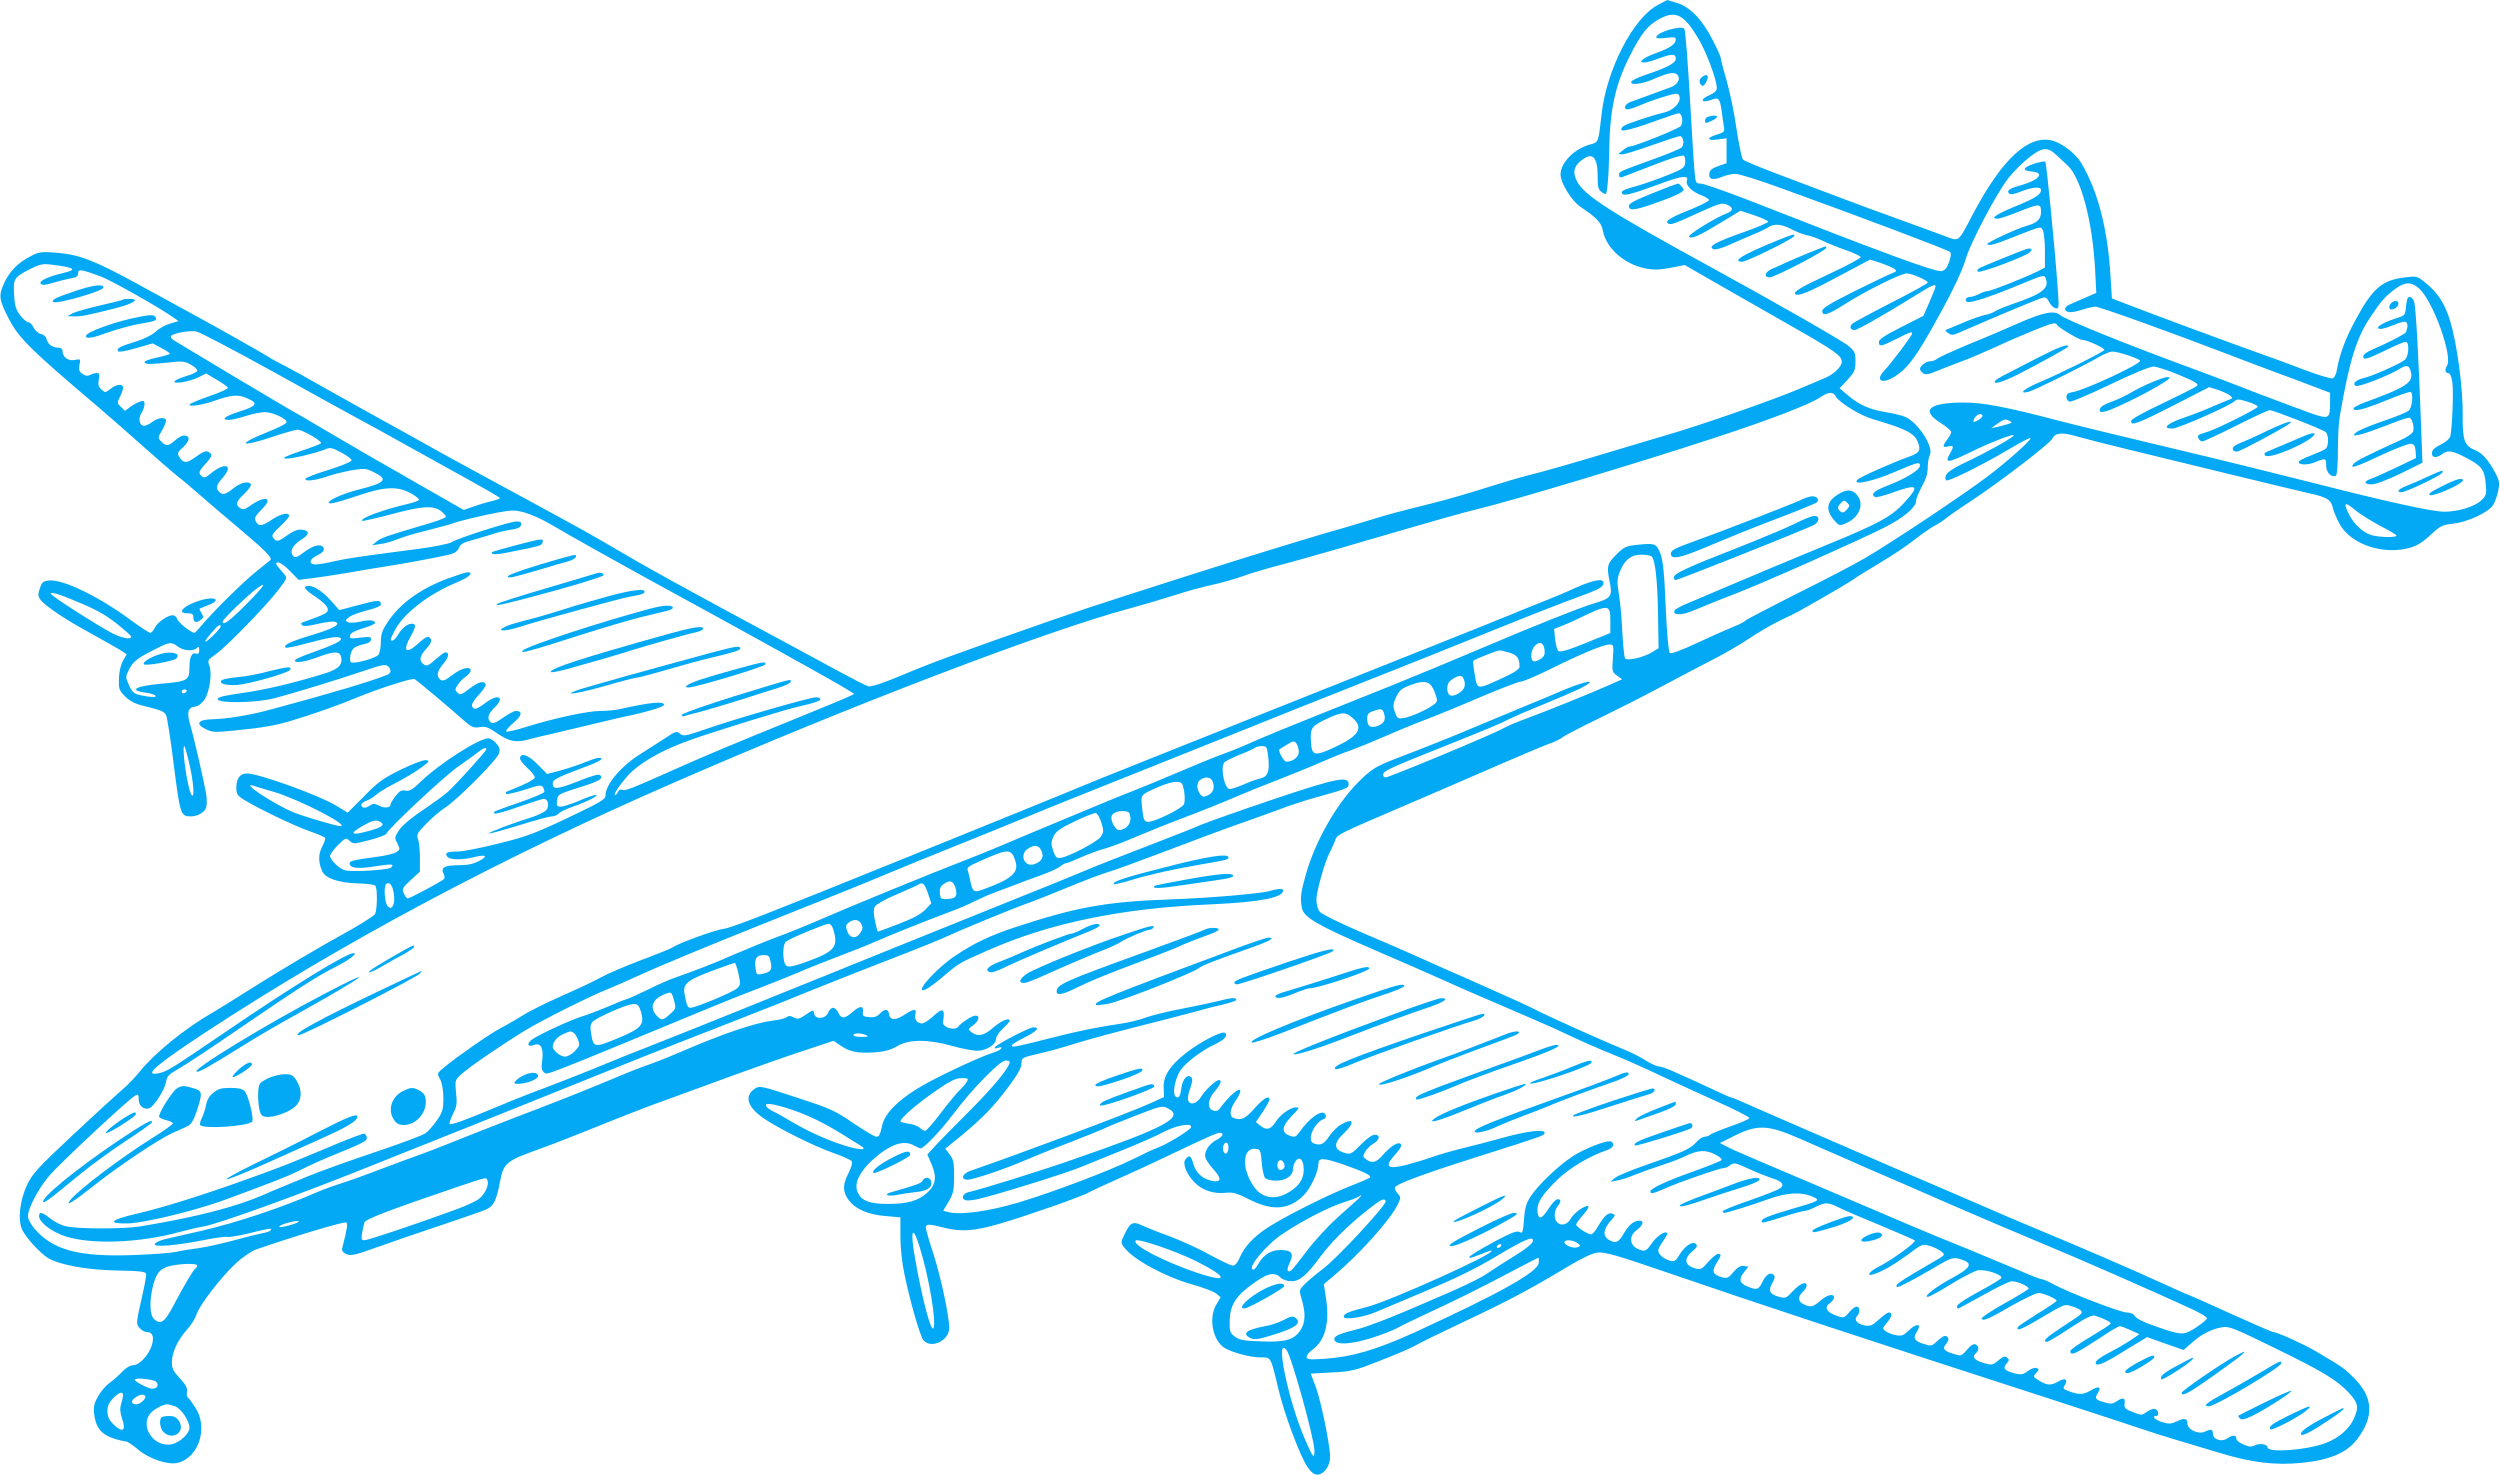 <?xml version="1.0" standalone="no"?>
<!DOCTYPE svg PUBLIC "-//W3C//DTD SVG 20010904//EN"
 "http://www.w3.org/TR/2001/REC-SVG-20010904/DTD/svg10.dtd">
<svg version="1.0" xmlns="http://www.w3.org/2000/svg"
 width="1280pt" height="755pt" viewBox="0 0 1280 755"
 preserveAspectRatio="xMidYMid meet">
<g transform="translate(0,755) scale(0.1,-0.1)"
fill="#03a9f4" stroke="none">
<path d="M8489 7525 c-127 -66 -264 -332 -289 -561 -17 -146 -15 -142 -59
-154 -80 -21 -151 -93 -151 -153 0 -43 56 -135 102 -166 81 -54 107 -81 114
-119 19 -109 145 -202 273 -202 19 0 60 5 91 12 l56 11 179 -103 c99 -56 270
-154 380 -217 212 -121 245 -145 245 -175 0 -25 -42 -66 -88 -84 -20 -9 -89
-38 -152 -64 -118 -50 -501 -183 -645 -224 -44 -13 -154 -46 -245 -73 -204
-62 -394 -117 -480 -138 -36 -9 -135 -38 -220 -65 -85 -27 -202 -61 -260 -75
-192 -48 -224 -56 -340 -92 -63 -19 -128 -39 -145 -43 -48 -12 -454 -136 -645
-197 -96 -30 -285 -91 -420 -134 -135 -43 -321 -105 -415 -138 -474 -166 -613
-217 -754 -277 -101 -42 -161 -62 -175 -58 -12 3 -78 37 -148 75 -71 38 -185
100 -255 138 -575 309 -718 388 -981 543 -74 43 -303 168 -682 373 -63 34
-189 104 -280 155 -91 51 -214 119 -274 152 -59 33 -149 83 -200 112 -50 29
-120 68 -155 86 -36 18 -81 42 -100 55 -44 27 -251 144 -387 218 -54 30 -184
100 -287 157 -219 119 -290 146 -407 156 -79 6 -90 5 -135 -19 -62 -31 -108
-78 -134 -137 -29 -64 -26 -84 22 -178 52 -102 107 -157 467 -462 42 -36 137
-119 211 -185 74 -66 157 -138 184 -160 28 -21 84 -69 125 -105 41 -36 127
-109 190 -162 137 -115 177 -155 164 -166 -5 -4 -40 -33 -79 -64 -67 -54 -222
-208 -277 -275 -15 -18 -29 -33 -33 -33 -16 0 -84 54 -88 71 -3 10 -13 19 -22
19 -27 0 -80 -37 -93 -65 -6 -14 -17 -25 -23 -25 -6 0 -50 29 -98 64 -160 119
-346 210 -418 204 -32 -3 -38 -8 -49 -40 -10 -30 -10 -39 2 -57 22 -31 125
-101 254 -171 63 -35 132 -74 152 -86 l37 -24 -19 -32 c-11 -20 -20 -55 -21
-91 -2 -53 0 -60 30 -91 21 -22 50 -38 80 -46 107 -26 121 -32 131 -51 6 -11
24 -126 40 -257 32 -251 35 -262 86 -262 37 0 74 22 80 47 4 13 3 43 0 66 -10
59 -63 292 -82 355 -19 64 -12 90 24 94 17 2 34 15 49 36 26 40 40 134 25 174
-10 26 -8 30 31 57 54 37 258 247 321 329 48 63 48 63 29 85 -44 50 -47 57
-28 57 10 0 38 -20 61 -45 l43 -44 73 9 c40 5 123 18 183 28 61 11 144 25 185
31 99 15 285 50 333 62 26 7 41 18 47 34 6 17 22 27 52 35 24 6 71 20 106 31
34 12 83 24 109 27 34 5 49 12 51 25 3 13 -3 17 -24 17 -33 0 -299 -85 -332
-106 -12 -8 -91 -24 -175 -35 -280 -36 -362 -48 -427 -63 -36 -9 -77 -15 -92
-16 -40 0 -36 27 7 47 22 10 35 23 33 33 -6 28 -47 23 -97 -14 -41 -31 -50
-34 -61 -21 -18 22 -2 53 41 81 46 28 46 48 3 52 -21 2 -43 -7 -72 -28 -48
-34 -55 -36 -72 -15 -11 13 -6 22 33 59 26 24 47 48 47 55 0 20 -42 11 -87
-19 -52 -35 -68 -37 -83 -10 -9 18 -5 26 30 62 63 62 18 74 -63 16 -21 -15
-34 -19 -45 -11 -28 17 -25 34 18 74 22 21 38 44 35 49 -12 19 -52 10 -90 -20
-41 -33 -55 -36 -73 -18 -19 19 -15 34 19 73 58 66 10 81 -64 19 -23 -19 -32
-22 -43 -13 -20 17 -18 25 21 67 26 30 32 41 23 50 -18 18 -31 15 -78 -19 -45
-33 -62 -32 -84 5 -9 14 -5 23 22 47 35 32 37 59 4 59 -11 0 -31 -11 -46 -25
-33 -30 -47 -31 -71 -5 -17 18 -17 21 4 55 11 20 21 43 21 51 0 20 -40 17 -70
-6 -14 -11 -33 -20 -42 -20 -24 0 -32 37 -14 65 9 13 16 34 16 45 0 18 -4 20
-22 14 -13 -4 -35 -16 -51 -27 l-27 -21 -21 21 c-20 19 -20 22 -5 51 9 17 16
38 16 47 0 22 -33 19 -64 -6 -26 -20 -28 -21 -47 -3 -15 13 -18 25 -13 51 5
27 3 33 -11 33 -9 0 -24 -4 -34 -10 -13 -6 -24 -5 -39 6 -17 12 -20 21 -15 46
6 30 5 31 -24 25 -33 -7 -63 15 -63 46 0 11 -8 17 -23 17 -29 0 -54 19 -59 45
-2 11 -14 22 -28 25 -14 3 -31 18 -38 33 -7 15 -19 27 -27 27 -8 0 -26 16 -42
36 -22 30 -28 49 -31 106 -5 81 0 88 81 130 51 25 66 29 111 23 121 -15 135
-25 59 -43 -78 -18 -127 -42 -114 -55 8 -8 25 -7 63 5 29 9 70 19 91 23 28 4
37 11 37 26 0 23 16 20 115 -16 52 -19 304 -161 375 -212 l24 -17 -44 -13
c-24 -7 -58 -26 -74 -42 -19 -17 -59 -37 -101 -50 -80 -24 -100 -35 -91 -49 3
-6 38 0 92 15 l86 25 44 -24 c24 -12 44 -26 44 -29 0 -3 -30 -12 -67 -20 -38
-8 -66 -18 -63 -24 5 -11 28 -11 133 0 56 7 73 5 102 -11 19 -10 35 -24 35
-31 0 -7 -25 -20 -55 -28 -30 -9 -58 -21 -61 -27 -11 -17 79 -2 124 21 l37 19
54 -32 c30 -17 56 -36 58 -41 2 -6 -42 -25 -97 -44 -55 -19 -100 -38 -100 -43
0 -12 68 -1 125 19 92 32 123 35 172 13 58 -25 49 -39 -47 -69 -69 -22 -91
-41 -47 -41 12 0 51 9 85 20 35 11 79 20 98 20 41 0 117 -36 111 -53 -2 -7
-46 -29 -97 -49 -163 -65 -142 -81 30 -23 57 19 113 35 123 35 27 0 131 -61
120 -70 -4 -4 -53 -23 -108 -41 -74 -25 -93 -35 -73 -37 26 -3 157 28 208 49
20 9 34 6 77 -18 29 -15 53 -33 53 -40 0 -7 -52 -28 -115 -48 -63 -19 -117
-40 -120 -45 -10 -17 47 -11 108 10 31 11 88 25 127 32 65 11 73 11 115 -10
74 -36 59 -54 -72 -87 -74 -18 -148 -49 -158 -65 -10 -16 30 -7 159 36 128 43
194 45 260 8 25 -14 44 -29 41 -34 -3 -4 -29 -14 -57 -20 -131 -31 -247 -74
-234 -87 2 -2 66 12 142 32 166 45 221 48 261 19 15 -12 27 -25 26 -30 -1 -5
-37 -19 -80 -32 -218 -64 -251 -75 -274 -94 l-24 -20 45 7 c24 3 62 14 85 24
22 10 90 30 150 45 61 15 119 31 130 35 32 13 154 42 239 58 70 12 85 12 135
-2 31 -9 85 -33 121 -54 135 -79 302 -172 505 -284 490 -267 968 -532 1019
-565 l40 -25 -25 -12 c-13 -7 -141 -60 -284 -118 -298 -121 -471 -193 -635
-267 -197 -88 -228 -100 -244 -94 -9 4 -18 0 -22 -10 -3 -9 -10 -16 -15 -16
-14 0 48 85 89 122 66 59 171 116 307 163 122 43 484 155 550 169 75 17 105
27 105 36 0 6 -10 10 -22 10 -30 0 -416 -111 -561 -162 -108 -37 -119 -39
-135 -25 -17 15 -22 14 -74 -21 -31 -20 -87 -56 -125 -80 -101 -62 -183 -158
-183 -215 0 -20 -24 -34 -192 -114 -168 -80 -214 -97 -356 -132 -90 -23 -185
-41 -211 -41 -53 0 -66 -7 -50 -27 14 -16 74 -17 134 -2 63 16 77 6 28 -19
-30 -16 -60 -22 -106 -22 -71 0 -92 -12 -76 -43 6 -11 7 -23 2 -28 -12 -12
-175 -99 -185 -99 -5 0 -14 11 -20 25 -11 24 -8 29 35 69 l47 43 0 71 c0 39
-4 82 -10 96 -8 23 -4 31 43 79 29 30 70 65 92 79 64 40 272 249 280 281 6 22
2 34 -16 53 -12 13 -30 24 -38 24 -49 0 -254 -132 -348 -223 -41 -40 -56 -49
-77 -45 -20 4 -31 -2 -51 -28 -14 -18 -25 -37 -25 -42 0 -18 -31 -22 -59 -7
-25 12 -31 12 -50 -1 -21 -15 -41 -12 -41 7 0 5 12 14 28 20 15 6 36 19 48 30
12 11 56 38 99 60 43 22 101 56 129 77 45 33 48 37 27 40 -13 2 -68 -19 -130
-49 -91 -45 -118 -65 -188 -137 l-83 -83 -57 35 c-88 54 -398 166 -460 166
-33 0 -53 -27 -53 -71 0 -34 5 -42 38 -63 69 -43 255 -133 335 -161 43 -15 80
-31 82 -35 2 -4 -5 -25 -16 -46 -20 -40 -20 -80 2 -127 16 -34 84 -57 180 -60
46 -1 87 -6 91 -12 11 -15 10 -123 -2 -145 -5 -10 -87 -61 -182 -113 -95 -52
-272 -157 -393 -232 -121 -76 -236 -148 -256 -159 -140 -80 -300 -210 -372
-301 -22 -27 -62 -70 -91 -94 -28 -24 -142 -128 -253 -232 -174 -163 -206
-197 -232 -251 -40 -82 -52 -188 -26 -237 22 -43 89 -115 129 -141 59 -36 199
-62 356 -65 117 -2 146 -6 148 -17 2 -8 -7 -57 -19 -109 -33 -146 -33 -148
-14 -169 10 -11 26 -20 35 -20 31 0 40 -22 28 -66 -15 -50 -64 -104 -96 -104
-15 0 -37 -13 -56 -33 -17 -18 -46 -44 -63 -56 -18 -12 -45 -42 -59 -67 -22
-37 -26 -54 -22 -93 7 -67 36 -105 97 -125 27 -9 57 -16 65 -16 8 0 35 -18 61
-40 58 -50 157 -83 208 -69 106 29 153 179 88 281 -16 25 -33 48 -39 52 -5 3
-7 16 -5 30 4 18 -5 35 -36 69 -34 36 -41 51 -41 83 1 51 29 112 77 166 22 24
44 59 49 78 14 46 126 192 203 263 33 30 79 62 103 70 189 66 454 145 461 138
8 -8 5 -30 -20 -128 -4 -17 1 -25 20 -34 23 -10 43 -6 154 34 70 25 217 76
326 112 109 37 214 73 233 81 41 17 56 47 74 144 19 97 31 106 210 170 58 21
191 73 295 115 105 43 262 104 350 135 88 32 246 90 350 128 105 38 260 93
346 121 l157 52 37 -25 c46 -32 88 -40 175 -34 50 4 81 12 114 32 60 35 155
36 281 1 49 -14 107 -25 128 -25 46 0 97 32 97 62 0 11 16 35 35 52 19 18 35
35 35 39 0 19 -42 2 -83 -33 -48 -43 -80 -50 -113 -25 -19 15 -18 16 9 36 30
23 36 49 11 49 -17 0 -73 -36 -89 -58 -17 -21 -81 -1 -77 24 12 71 0 78 -52
29 -21 -19 -46 -35 -55 -35 -26 0 -41 22 -34 48 7 29 -8 28 -57 -4 -45 -30
-74 -28 -78 4 -4 28 -23 28 -47 2 -14 -15 -29 -20 -54 -18 -30 3 -36 6 -33 25
5 34 -14 36 -51 3 -42 -37 -60 -38 -75 -5 -6 14 -19 25 -27 25 -9 0 -20 -11
-25 -25 -13 -33 -67 -36 -72 -4 -3 20 -4 20 -42 -6 -34 -23 -42 -25 -62 -14
-17 9 -27 9 -36 1 -8 -6 -38 -14 -68 -17 -96 -12 -253 -65 -485 -165 -60 -26
-135 -55 -165 -65 -30 -10 -116 -44 -190 -76 -74 -31 -225 -92 -335 -134 -231
-88 -398 -154 -505 -197 -41 -17 -97 -38 -125 -48 -27 -9 -115 -42 -195 -72
-80 -31 -176 -65 -214 -77 -38 -12 -94 -32 -125 -46 -181 -79 -407 -154 -586
-196 -71 -16 -154 -35 -184 -42 -30 -7 -57 -19 -59 -27 -6 -17 111 -7 253 21
54 11 107 18 116 16 10 -3 61 6 116 19 110 27 116 28 109 15 -3 -5 -23 -12
-43 -15 -21 -4 -85 -20 -143 -36 -58 -16 -139 -34 -180 -40 -41 -5 -95 -14
-120 -20 -25 -5 -124 -13 -220 -16 -279 -10 -411 26 -505 137 -14 17 -28 41
-31 54 -8 33 45 140 108 215 53 62 407 393 441 411 14 8 17 5 17 -20 0 -33 27
-55 55 -45 24 10 78 94 85 133 4 30 13 40 63 68 32 18 175 112 317 210 288
197 395 266 485 311 68 34 118 71 96 72 -37 1 -319 -173 -666 -410 -268 -182
-289 -196 -333 -205 -82 -17 -13 43 238 208 702 461 1514 894 2405 1282 901
393 1912 779 2330 890 55 15 154 44 221 65 66 22 155 46 198 55 43 9 114 29
159 45 45 16 136 43 202 60 66 17 210 58 320 90 493 144 596 173 690 196 164
39 846 244 1215 366 272 89 477 168 530 204 43 29 66 30 80 3 17 -30 125 -97
189 -115 186 -55 221 -75 236 -135 7 -28 -3 -40 -50 -57 -85 -30 -251 -104
-265 -118 -30 -32 79 -9 192 40 119 51 128 53 128 31 0 -21 -74 -66 -165 -101
-70 -27 -89 -44 -65 -59 5 -3 42 6 82 20 141 51 151 42 63 -54 -63 -67 -130
-104 -400 -214 -198 -82 -397 -165 -535 -224 -58 -25 -134 -57 -169 -72 -36
-14 -66 -31 -68 -38 -9 -25 42 -24 102 3 33 14 128 53 210 84 154 60 615 265
763 339 95 48 162 103 162 135 0 11 14 45 30 75 21 37 30 68 30 98 0 24 5 53
11 64 21 40 -62 168 -127 195 -17 7 -62 18 -100 24 -81 13 -135 37 -193 86
l-42 36 41 44 c35 39 40 49 40 93 0 45 -3 53 -37 81 -31 26 -399 236 -703 402
-517 283 -647 366 -686 440 -22 43 -17 73 17 102 61 52 89 27 89 -78 0 -56 3
-67 23 -81 22 -15 22 -15 28 42 4 32 7 103 8 158 2 216 29 345 102 491 62 125
97 167 161 200 80 41 121 18 194 -104 43 -74 94 -211 94 -253 0 -13 -12 -25
-35 -35 -56 -23 -45 -45 11 -24 33 13 40 5 49 -59 3 -25 8 -60 11 -77 5 -28 3
-31 -35 -43 -56 -16 -53 -34 4 -25 l45 6 0 -64 0 -64 -42 -14 c-31 -11 -44
-21 -46 -38 -5 -30 18 -37 63 -18 21 9 52 16 70 16 18 0 124 -33 236 -74 398
-144 852 -315 863 -326 7 -7 5 -23 -5 -53 -12 -32 -22 -43 -40 -45 -34 -4
-298 93 -989 364 -119 46 -228 84 -242 84 -25 0 -27 3 -32 63 -3 34 -11 145
-16 247 -18 315 -30 471 -36 482 -13 21 -144 -17 -144 -43 0 -6 19 -7 50 -3
40 5 50 4 50 -8 0 -23 -29 -44 -97 -68 -69 -25 -101 -50 -64 -50 11 0 44 9 73
20 68 26 88 26 88 -1 0 -22 -43 -45 -160 -84 -35 -12 -66 -27 -68 -34 -6 -19
54 -12 112 13 77 34 110 40 125 22 17 -20 0 -50 -36 -63 -15 -6 -62 -23 -103
-38 -41 -15 -87 -32 -102 -37 -29 -11 -39 -38 -14 -38 8 0 36 9 63 21 61 26
163 59 186 59 11 0 17 -8 17 -24 0 -28 -39 -63 -79 -72 -58 -13 -191 -57 -208
-69 -10 -7 -15 -17 -11 -21 9 -8 75 10 192 53 49 18 94 33 101 33 17 0 25 -46
11 -65 -10 -14 -237 -105 -262 -105 -7 0 -22 -9 -35 -20 l-24 -19 22 -1 c12 0
79 21 150 46 70 25 135 46 143 47 18 2 26 -39 11 -57 -6 -7 -70 -34 -143 -60
-182 -66 -178 -64 -178 -82 0 -11 5 -14 18 -10 9 4 82 32 161 62 91 36 147 52
153 46 5 -5 8 -22 6 -37 -3 -24 -13 -31 -88 -61 -47 -19 -115 -43 -152 -54
-79 -22 -91 -28 -82 -41 8 -14 46 -4 186 47 117 44 156 49 145 19 -9 -22 25
-56 72 -74 24 -9 42 -20 41 -26 -2 -5 -37 -24 -79 -41 -114 -46 -145 -64 -133
-76 13 -13 31 -6 175 60 81 37 103 44 124 36 37 -13 40 -32 7 -45 -59 -22
-205 -112 -196 -121 13 -13 51 4 164 73 l99 60 70 -23 c39 -13 71 -28 72 -33
1 -5 -58 -30 -132 -56 -139 -49 -180 -72 -147 -85 10 -4 44 6 84 24 37 17 92
40 122 53 30 12 64 29 75 36 29 19 66 16 116 -10 24 -13 60 -27 79 -31 19 -3
55 -16 80 -28 25 -12 78 -34 119 -48 41 -14 76 -31 78 -36 2 -5 -68 -43 -154
-83 -156 -73 -193 -95 -181 -107 14 -13 70 10 223 92 l160 85 53 -17 c29 -10
61 -23 70 -30 15 -11 14 -14 -13 -24 -16 -6 -103 -48 -192 -92 -122 -61 -163
-86 -163 -100 0 -29 28 -21 113 33 104 67 289 159 319 159 27 0 108 -35 108
-47 0 -4 -84 -51 -187 -103 -102 -52 -192 -101 -200 -108 -15 -16 -9 -32 13
-32 14 0 158 82 317 181 77 48 97 57 97 42 0 -5 -14 -40 -31 -79 l-31 -71
-114 -58 c-84 -42 -114 -63 -114 -76 0 -26 10 -24 90 16 74 37 80 39 80 27 0
-10 -105 -150 -142 -189 -48 -50 -15 -72 50 -33 60 37 101 88 177 220 103 180
169 313 190 385 23 81 157 335 218 413 27 34 76 83 109 108 66 51 92 53 138 9
14 -13 39 -36 56 -52 69 -64 128 -287 141 -535 l6 -118 -54 -23 c-30 -13 -67
-29 -82 -36 -30 -12 -32 -34 -3 -39 10 -2 39 3 66 12 27 9 58 16 68 16 21 0
388 -132 682 -245 96 -37 216 -82 265 -100 50 -18 127 -47 173 -65 l82 -31 0
-52 c0 -80 -6 -83 -86 -57 -38 13 -161 59 -274 102 -113 44 -270 104 -350 133
-315 115 -645 248 -671 271 -30 27 -86 16 -217 -42 -70 -31 -188 -81 -262
-111 -74 -31 -142 -62 -151 -69 -8 -8 -25 -14 -37 -14 -20 0 -52 -24 -52 -39
0 -5 7 -14 15 -21 13 -11 27 -8 78 13 34 14 89 35 121 47 32 11 111 45 175 74
64 30 158 70 210 91 81 32 95 35 103 22 8 -15 113 -77 129 -77 24 0 118 -43
113 -52 -8 -12 -220 -118 -329 -164 -80 -33 -116 -64 -59 -50 29 7 278 130
364 180 25 14 54 26 65 26 30 0 139 -36 142 -47 6 -16 -282 -150 -343 -160
-25 -4 -34 -11 -34 -25 0 -10 7 -21 15 -24 8 -4 102 36 208 87 112 54 204 92
222 92 17 0 76 -19 133 -43 84 -35 101 -46 90 -56 -7 -7 -85 -46 -173 -88 -94
-44 -161 -81 -163 -90 -6 -30 32 -16 216 78 l183 94 47 -15 c26 -9 53 -22 61
-29 13 -11 12 -14 -5 -20 -10 -4 -50 -20 -89 -37 -38 -17 -106 -43 -150 -58
-82 -28 -108 -55 -50 -53 32 2 288 115 315 139 14 13 23 12 68 -2 29 -9 52
-20 52 -25 0 -10 -200 -110 -255 -128 -22 -7 -43 -14 -47 -17 -12 -6 3 -33 18
-33 7 0 85 36 172 80 87 44 165 80 173 80 18 0 270 -98 286 -112 17 -14 17
-72 0 -86 -7 -6 -41 -21 -75 -34 -35 -13 -63 -28 -63 -33 1 -17 47 -17 86 -1
52 22 55 21 55 -19 0 -35 29 -63 50 -50 6 4 10 59 10 128 0 67 4 147 10 177
50 289 85 401 160 512 53 79 75 103 124 139 51 38 86 37 126 -2 72 -72 168
-344 139 -391 -13 -20 -10 -38 5 -38 10 0 17 -16 22 -47 7 -48 -1 -242 -11
-279 -4 -11 -25 -29 -48 -40 -28 -13 -43 -26 -45 -41 -4 -27 22 -31 52 -8 29
22 51 19 125 -20 78 -41 92 -60 98 -134 5 -52 3 -58 -25 -85 -33 -30 -117 -56
-187 -56 -60 0 -289 50 -638 139 -172 44 -512 128 -757 186 -245 58 -503 121
-575 140 -271 71 -394 95 -495 94 -174 -1 -217 -39 -116 -103 31 -20 56 -41
56 -48 0 -7 -9 -24 -20 -38 -26 -34 -25 -43 5 -36 28 7 30 1 10 -34 -31 -54
-15 -53 106 6 105 51 219 95 219 85 0 -10 -128 -82 -242 -136 -92 -43 -119
-68 -104 -94 7 -11 186 78 329 163 54 32 100 56 103 53 8 -7 -119 -121 -223
-199 -132 -99 -497 -342 -625 -416 -56 -33 -216 -116 -355 -185 -138 -70 -254
-130 -257 -135 -3 -5 -32 -20 -63 -32 -32 -13 -116 -50 -186 -83 -86 -40 -132
-56 -138 -50 -6 6 -15 107 -20 224 -9 212 -15 265 -37 306 -16 29 -28 32 -105
24 -60 -6 -71 -11 -107 -46 -51 -50 -55 -63 -39 -140 16 -80 10 -88 -85 -116
-62 -18 -318 -120 -561 -224 -103 -44 -380 -159 -470 -195 -603 -241 -641
-257 -760 -310 -22 -10 -74 -30 -115 -45 -41 -15 -140 -56 -220 -90 -80 -34
-183 -77 -230 -95 -47 -18 -128 -51 -180 -73 -308 -128 -387 -161 -495 -207
-49 -21 -126 -52 -170 -69 -177 -68 -624 -251 -795 -326 -47 -20 -125 -52
-175 -70 -49 -18 -144 -57 -210 -85 -125 -55 -209 -87 -309 -122 -33 -11 -98
-39 -145 -63 -48 -23 -97 -46 -111 -50 -14 -4 -59 -22 -100 -40 -41 -17 -100
-40 -130 -49 -69 -22 -238 -101 -262 -123 -23 -21 -13 -35 17 -23 34 13 49
-17 41 -80 -5 -36 -3 -50 9 -60 18 -15 -37 -36 890 347 60 25 145 58 187 74
43 16 135 53 206 82 70 30 179 73 242 97 63 24 140 54 170 68 69 31 280 115
382 153 42 15 100 40 129 55 29 14 71 33 93 41 23 9 70 26 106 40 36 14 100
38 143 53 44 16 87 36 96 44 10 9 22 16 28 16 6 0 39 13 74 29 36 16 89 36
119 44 30 8 105 36 165 62 61 26 175 72 255 102 80 30 190 74 245 98 55 24
161 67 235 95 74 29 173 69 220 90 47 21 112 47 145 58 33 12 107 42 165 67
58 26 152 65 210 87 58 22 188 75 290 119 102 43 195 79 206 79 12 0 77 28
145 61 165 82 278 129 308 129 23 0 24 -1 19 -70 -5 -67 -4 -71 21 -89 l26
-19 -60 -27 c-99 -44 -324 -135 -425 -172 -52 -19 -108 -43 -125 -53 -43 -26
-581 -250 -600 -250 -10 0 -15 7 -13 16 3 17 39 34 273 127 279 112 321 129
365 152 25 13 106 48 181 78 75 31 159 67 188 81 102 52 40 45 -91 -10 -46
-20 -141 -60 -213 -89 -71 -30 -179 -75 -240 -100 -105 -45 -267 -109 -403
-161 -98 -38 -122 -53 -187 -118 -114 -115 -221 -303 -269 -473 -27 -97 -30
-120 -20 -173 10 -47 75 -85 360 -209 138 -59 310 -135 384 -168 74 -34 212
-93 305 -133 94 -40 199 -86 235 -102 154 -72 221 -102 325 -144 61 -25 160
-69 220 -98 61 -29 190 -88 287 -132 98 -43 176 -83 175 -89 -2 -5 -45 -24
-97 -42 -51 -18 -98 -37 -104 -43 -5 -5 -18 -10 -28 -10 -10 0 -30 -13 -44
-29 -29 -33 -64 -49 -257 -116 -76 -26 -148 -56 -160 -67 l-22 -19 35 7 c19 3
60 16 90 29 30 12 93 35 140 50 47 15 101 36 120 46 63 31 103 33 150 9 24
-12 39 -25 34 -30 -5 -5 -67 -30 -139 -56 -144 -51 -225 -89 -225 -104 0 -15
12 -12 75 15 73 33 282 105 303 105 8 0 23 7 32 15 16 14 25 12 95 -20 42 -19
95 -40 116 -47 53 -15 68 -34 43 -52 -10 -8 -81 -36 -156 -62 -76 -26 -138
-51 -138 -56 0 -4 3 -8 8 -8 14 0 136 38 222 69 96 35 170 40 228 15 46 -19
41 -22 -101 -63 -120 -35 -157 -50 -157 -63 0 -12 5 -11 110 22 51 17 101 30
110 30 9 0 33 9 55 20 50 26 65 25 123 -4 26 -13 121 -54 212 -91 91 -38 169
-72 174 -76 9 -8 -115 -99 -186 -135 -49 -25 -66 -51 -25 -38 45 14 104 48
176 101 72 54 74 55 111 44 21 -6 48 -19 60 -29 21 -17 21 -17 -47 -56 -130
-75 -183 -109 -183 -117 0 -5 2 -9 5 -9 10 0 88 41 182 96 98 58 104 60 152
43 52 -18 40 -41 -48 -89 -86 -46 -156 -99 -131 -100 8 0 62 29 119 65 57 35
119 67 137 71 37 7 127 -22 121 -39 -2 -6 -54 -37 -115 -70 -62 -33 -112 -66
-112 -74 0 -7 2 -13 5 -13 3 0 61 32 130 70 69 39 134 70 145 70 31 0 92 -28
86 -39 -4 -5 -60 -40 -126 -76 -66 -37 -117 -71 -114 -77 9 -13 33 -3 156 68
62 35 123 64 135 64 24 0 93 -30 93 -40 0 -3 -43 -33 -96 -65 -52 -33 -98 -63
-101 -68 -15 -24 14 -15 79 23 168 99 156 94 198 81 22 -6 42 -17 46 -23 8
-13 6 -14 -108 -89 -72 -47 -94 -69 -67 -69 6 0 59 31 117 70 76 50 113 68
127 64 49 -15 86 -34 81 -42 -3 -5 -50 -35 -105 -68 -55 -32 -101 -65 -101
-71 0 -28 25 -16 154 68 48 33 93 59 100 59 6 0 31 -10 56 -21 l44 -20 -44
-30 c-25 -17 -75 -46 -112 -65 -40 -20 -68 -41 -68 -50 0 -22 31 -11 120 43
41 26 90 55 109 66 l34 21 93 -33 94 -33 40 35 c48 44 102 72 155 81 38 7 59
-2 270 -105 254 -124 319 -164 383 -232 47 -52 50 -72 23 -132 -24 -53 -77
-98 -145 -124 -97 -36 -296 -51 -296 -21 0 16 -42 22 -65 10 -17 -9 -29 -9
-58 4 -21 8 -37 22 -37 30 0 20 -19 20 -47 1 -28 -20 -73 -5 -73 25 0 23 -9
25 -43 9 -31 -14 -87 12 -87 41 0 28 -15 32 -54 13 -30 -14 -41 -15 -76 -4
-36 11 -56 31 -30 31 16 0 12 30 -5 36 -8 3 -27 -3 -42 -14 -27 -19 -29 -19
-73 -2 -39 15 -45 21 -42 44 4 30 -8 33 -43 10 -20 -13 -30 -13 -64 -3 -44 13
-48 19 -29 49 19 30 2 35 -39 10 -38 -22 -60 -22 -116 -1 -24 9 -26 13 -15 30
18 29 1 38 -33 18 -39 -22 -57 -21 -98 4 -32 19 -33 21 -16 39 16 17 16 20 2
26 -9 3 -29 -4 -45 -16 -26 -19 -34 -20 -70 -11 -50 14 -59 26 -38 50 14 16
14 20 2 30 -11 9 -20 6 -44 -14 -28 -24 -35 -25 -70 -15 -50 13 -68 32 -47 50
19 16 19 39 -1 47 -10 4 -25 -6 -43 -28 -28 -32 -29 -33 -69 -21 -50 15 -59
28 -37 52 17 19 13 40 -8 40 -6 0 -23 -12 -39 -27 -26 -25 -30 -26 -68 -14
-49 14 -57 31 -35 64 26 40 -1 44 -40 7 -29 -28 -38 -32 -68 -26 -18 3 -42 12
-52 20 -18 13 -18 15 8 46 25 30 28 50 6 50 -5 0 -27 -16 -49 -36 -35 -32 -44
-35 -75 -30 -38 8 -55 30 -36 49 16 16 14 47 -3 47 -8 0 -26 -13 -39 -30 -25
-29 -27 -29 -63 -17 -51 17 -66 44 -36 64 12 9 22 22 22 29 0 23 -34 16 -70
-16 -39 -33 -48 -35 -85 -18 -30 14 -32 38 -5 63 11 10 20 24 20 32 0 25 -33
13 -70 -27 -35 -38 -38 -39 -74 -29 -46 13 -54 32 -31 71 12 21 14 33 7 40
-17 17 -41 2 -59 -37 -19 -39 -28 -42 -78 -21 -40 17 -44 37 -14 74 l21 27
-23 3 c-17 3 -32 -6 -54 -31 -27 -32 -33 -34 -63 -25 -43 12 -49 30 -23 71 25
40 26 47 7 47 -8 0 -30 -19 -50 -41 -30 -36 -39 -41 -63 -34 -60 15 -65 50
-14 92 20 17 23 24 14 34 -16 17 -58 -11 -85 -57 -18 -30 -25 -35 -47 -29 -32
8 -61 33 -61 53 0 8 12 30 26 49 14 19 23 37 20 40 -12 13 -56 -18 -81 -56
-21 -30 -31 -38 -48 -33 -61 14 -75 68 -27 104 32 24 40 48 14 48 -29 0 -53
-20 -80 -65 -26 -46 -41 -53 -73 -35 -38 20 -34 57 12 107 18 20 18 23 3 29
-21 8 -41 -9 -73 -63 -13 -24 -30 -43 -36 -43 -18 0 -77 38 -77 50 0 5 16 28
35 49 20 22 32 42 27 45 -14 8 -72 -32 -90 -64 -28 -48 -82 -35 -82 20 0 14 7
34 15 44 19 25 19 36 0 36 -9 0 -29 -21 -46 -48 -35 -55 -53 -60 -57 -14 -4
43 22 84 103 163 61 59 165 121 252 150 32 10 43 32 23 44 -18 11 -134 -34
-199 -76 -72 -47 -176 -146 -215 -206 -21 -32 -29 -57 -33 -116 -5 -67 -8 -74
-22 -65 -14 8 -40 -2 -122 -45 -110 -60 -151 -86 -132 -87 6 0 33 9 59 20 26
11 49 19 51 16 16 -16 -522 -258 -639 -288 -93 -23 -118 -34 -118 -50 0 -18
101 -3 166 25 33 14 151 64 263 111 136 57 251 113 346 170 155 93 199 111
193 80 -2 -11 -38 -40 -85 -69 -44 -27 -103 -65 -130 -83 -60 -42 -133 -76
-398 -189 -115 -50 -241 -98 -280 -107 -102 -26 -126 -36 -123 -55 6 -29 84
-25 192 9 53 17 112 40 129 50 18 11 104 52 192 93 88 40 242 117 343 170 101
53 185 97 188 97 3 0 4 -12 2 -27 -5 -46 -198 -154 -631 -353 -200 -91 -322
-127 -464 -137 -81 -5 -93 -4 -93 10 0 9 14 25 30 37 64 45 88 136 70 257
l-12 78 58 49 c130 110 284 283 321 360 16 34 16 37 -1 55 -10 11 -16 25 -14
31 5 17 144 69 416 155 349 111 345 110 350 123 7 22 -81 13 -209 -22 -68 -19
-164 -44 -214 -56 -49 -12 -119 -32 -155 -45 -36 -13 -96 -30 -132 -40 -98
-24 -112 -9 -52 57 25 28 33 43 25 51 -13 13 -52 -12 -93 -59 -33 -37 -53 -42
-83 -20 -17 12 -18 17 -6 38 7 14 26 32 42 42 34 20 38 46 7 46 -13 0 -41 -20
-71 -51 -42 -43 -53 -50 -75 -44 -64 16 -68 50 -12 102 61 57 50 84 -17 43
-18 -10 -44 -37 -59 -60 -26 -39 -45 -47 -78 -34 -38 14 3 109 53 125 9 3 12
12 8 21 -12 33 -79 -10 -133 -87 -19 -27 -24 -29 -50 -20 -44 16 -42 46 5 96
46 48 47 49 25 49 -28 0 -82 -39 -104 -76 -24 -38 -47 -43 -79 -16 l-21 17 35
52 c19 29 35 57 35 63 0 25 -32 6 -77 -45 -47 -53 -69 -64 -107 -49 -23 9 -20
44 9 86 44 64 28 79 -27 25 -18 -19 -40 -44 -48 -57 -12 -17 -21 -21 -38 -16
-33 11 -29 57 8 99 30 35 38 57 21 57 -16 0 -69 -50 -91 -85 -23 -37 -56 -46
-67 -19 -3 9 1 37 11 62 11 32 13 49 6 56 -19 19 -45 -8 -51 -52 -6 -47 -13
-57 -29 -47 -19 12 -5 91 24 135 26 39 109 102 178 134 47 22 65 43 51 57 -14
14 -126 -44 -203 -104 -81 -64 -115 -117 -112 -177 l2 -47 -73 -33 c-113 -51
-667 -258 -917 -344 -43 -14 -54 -46 -16 -46 30 0 195 56 296 100 41 18 143
59 227 91 83 32 160 63 170 68 10 6 82 36 160 66 138 54 144 55 173 40 87 -45
-10 -97 -490 -263 -157 -55 -461 -150 -532 -166 -29 -7 -38 -33 -15 -41 7 -3
32 -1 57 4 88 19 456 133 535 166 44 18 116 47 160 65 141 57 209 86 272 119
63 31 139 43 131 19 -5 -15 -122 -86 -168 -103 -20 -7 -76 -33 -125 -58 -121
-60 -400 -166 -587 -223 -155 -46 -298 -66 -362 -50 l-27 7 28 47 c24 41 28
57 28 129 0 69 -3 86 -22 111 l-23 31 83 67 c112 94 161 144 240 249 48 64 67
99 67 120 0 29 2 30 83 49 45 10 123 31 172 47 107 33 227 65 465 125 96 25
189 49 205 54 17 5 63 17 103 26 39 9 72 20 72 25 0 13 -28 11 -95 -7 -33 -8
-116 -26 -185 -39 -69 -13 -151 -33 -184 -45 -32 -12 -86 -25 -120 -30 -130
-19 -236 -41 -371 -76 -177 -45 -195 -48 -195 -37 0 5 29 23 65 41 64 32 82
52 46 52 -21 0 -187 -86 -197 -102 -4 -6 2 -8 16 -3 15 5 20 4 16 -4 -4 -5
-21 -15 -39 -20 -57 -17 -233 -98 -344 -158 -126 -69 -207 -144 -224 -207 -15
-62 -17 -66 -33 -66 -8 0 -61 32 -118 70 -95 65 -118 75 -290 131 -180 59
-188 61 -213 45 -55 -36 -40 -92 41 -149 69 -49 256 -143 355 -178 49 -17 93
-37 98 -43 7 -8 2 -28 -14 -61 -31 -60 -31 -93 -3 -135 34 -49 100 -79 191
-86 l77 -7 0 -96 c0 -56 8 -136 20 -191 28 -139 81 -322 98 -342 39 -46 132
-2 132 62 0 62 -42 258 -80 377 -22 67 -40 129 -40 138 0 19 20 19 90 0 87
-23 155 -19 287 19 140 41 429 142 458 161 11 6 74 36 140 65 66 29 179 81
250 115 211 101 265 125 280 125 25 0 17 -18 -14 -35 -36 -18 -61 -52 -61 -82
0 -14 18 -43 42 -69 46 -50 42 -71 -11 -59 -45 10 -79 41 -91 86 -12 42 -20
48 -40 24 -17 -21 3 -75 46 -119 40 -41 99 -60 161 -53 35 4 56 -2 119 -34
118 -60 202 -54 277 19 36 35 77 121 77 163 0 32 23 32 122 -1 111 -39 153
-59 142 -69 -5 -4 -47 -23 -94 -41 -116 -45 -350 -162 -432 -217 -72 -47 -119
-99 -143 -157 -9 -22 -22 -36 -33 -36 -9 0 -62 25 -117 55 -55 31 -148 73
-206 95 -59 21 -122 47 -142 56 -46 22 -60 15 -87 -41 -23 -47 -23 -47 -3 -73
44 -60 210 -150 346 -188 54 -15 109 -36 123 -46 l24 -20 -21 -35 c-39 -62
-25 -168 29 -216 27 -25 137 -57 195 -57 56 0 52 7 92 -160 30 -129 111 -345
150 -402 18 -26 33 -38 50 -38 33 0 65 44 65 90 0 61 -47 290 -74 361 l-25 66
107 6 c100 5 116 8 252 62 80 31 159 65 175 75 17 11 132 67 255 125 227 107
336 165 532 283 75 44 121 66 150 69 35 3 97 -14 338 -97 517 -177 940 -317
2000 -660 190 -62 390 -127 445 -146 55 -19 145 -47 200 -63 55 -16 145 -43
200 -60 164 -50 285 -64 418 -51 144 14 231 51 284 119 92 120 85 221 -23 324
-45 44 -57 52 -188 129 -65 38 -198 98 -218 98 -5 0 -104 43 -219 95 -114 52
-211 95 -213 95 -3 0 -64 27 -136 60 -148 68 -412 182 -600 260 -69 28 -154
65 -190 80 -36 16 -191 83 -345 149 -154 66 -372 159 -485 209 -113 49 -275
119 -360 156 -85 37 -169 74 -187 82 -17 8 -34 14 -37 14 -4 0 -43 17 -89 39
-45 21 -98 45 -117 54 -19 8 -61 27 -92 41 -31 14 -65 26 -75 26 -11 0 -41 14
-68 31 -26 17 -70 39 -97 50 -76 30 -376 164 -439 196 -72 36 -135 65 -354
162 -99 43 -205 90 -235 104 -101 45 -154 69 -340 148 -102 44 -193 89 -202
100 -11 13 -18 38 -18 64 0 41 45 199 68 240 6 11 18 36 25 55 16 40 -10 27
407 206 124 53 317 137 430 186 113 49 229 98 259 109 30 10 62 26 71 34 9 8
96 53 195 101 98 48 233 116 299 152 67 36 180 95 251 132 72 36 166 90 211
121 44 30 116 72 160 93 43 20 88 43 99 49 144 81 263 151 275 161 8 7 67 43
130 81 63 37 144 91 180 120 36 28 81 60 100 70 19 10 49 29 65 42 17 14 68
50 115 80 158 104 416 302 428 327 14 31 52 34 128 11 27 -8 144 -38 259 -66
116 -28 354 -86 530 -129 176 -43 356 -86 400 -96 91 -20 111 -33 120 -78 4
-17 20 -53 35 -81 51 -90 185 -145 312 -129 67 9 99 25 159 81 44 41 55 46
111 52 71 8 179 58 202 94 8 12 20 43 26 70 9 41 8 53 -11 90 -34 66 -67 106
-104 121 -58 24 -67 50 -66 180 2 137 -29 366 -64 482 -28 90 -62 144 -126
196 -43 35 -46 35 -104 28 -118 -14 -166 -54 -253 -215 -51 -92 -85 -183 -97
-258 -3 -21 -13 -41 -21 -44 -9 -3 -73 16 -142 42 -70 27 -167 63 -217 80
-141 50 -580 212 -681 252 l-91 35 -7 112 c-14 243 -65 439 -151 583 -27 45
-93 97 -143 112 -123 35 -259 -89 -410 -374 -80 -152 -68 -143 -154 -110 -40
15 -145 53 -233 85 -88 31 -214 78 -280 103 -66 25 -205 77 -310 117 -104 39
-195 76 -201 83 -6 7 -21 77 -33 157 -11 80 -35 192 -51 249 -17 57 -30 109
-30 115 0 6 -18 47 -41 91 -52 103 -117 171 -183 190 -27 8 -50 15 -50 15 -1
-1 -22 -12 -47 -25z m-7089 -1879 c201 -112 399 -221 440 -243 41 -22 152 -82
245 -135 94 -52 239 -132 323 -179 83 -46 152 -86 152 -89 0 -3 -21 -11 -47
-17 -27 -6 -68 -19 -93 -28 l-46 -16 -269 154 c-149 85 -333 191 -410 237 -77
46 -183 108 -235 137 -76 44 -456 271 -569 340 -14 9 -20 18 -14 24 14 14 94
28 128 22 17 -3 194 -96 395 -207z m8750 -226 c0 -9 -31 -30 -45 -30 -3 0 -1
9 5 20 11 20 40 28 40 10z m135 -40 c-11 -4 -36 -11 -55 -15 l-35 -7 35 25
c28 20 39 23 55 14 19 -10 19 -10 0 -17z m1775 -443 c22 -18 78 -53 124 -78
47 -24 86 -47 86 -51 0 -12 -93 -9 -131 3 -43 15 -85 54 -110 101 -34 66 -25
73 31 25z m-3605 -235 c19 -13 31 -116 34 -294 l3 -177 -33 -20 c-46 -28 -129
-47 -139 -31 -4 6 -10 69 -14 138 -3 70 -11 157 -18 194 -9 58 -9 73 6 112 23
59 57 86 110 86 22 0 46 -4 51 -8z m-7195 -247 c-85 -85 -120 -111 -120 -87 0
10 124 131 170 165 65 49 44 17 -50 -78z m-831 0 c77 -33 126 -63 181 -108 69
-57 72 -62 48 -65 -14 -2 -50 9 -80 24 -74 38 -318 194 -318 204 0 13 50 -4
169 -55z m7816 -83 l0 -63 -128 -52 c-94 -38 -130 -48 -139 -39 -6 6 -13 34
-16 61 l-5 51 39 15 c22 9 53 22 69 30 173 84 180 84 180 -3z m-7115 -30 c0
-4 -18 -26 -40 -47 -48 -47 -53 -37 -7 15 31 38 47 48 47 32z m-220 -102 c28
-22 80 -26 98 -8 9 9 12 7 12 -11 0 -16 -5 -21 -14 -18 -23 9 -36 -15 -36 -70
0 -67 -9 -72 -148 -84 -132 -12 -166 -34 -73 -46 23 -3 44 -10 48 -16 4 -6
-11 -7 -42 -3 -69 11 -75 15 -95 59 -18 40 -18 42 1 79 21 42 42 58 133 104
74 38 84 39 116 14z m6998 -17 c3 -25 -2 -35 -22 -48 -14 -9 -30 -14 -36 -10
-16 10 -12 56 7 77 24 27 47 19 51 -19z m-178 -15 c38 -12 50 -29 50 -71 0
-13 -24 -29 -84 -57 -136 -63 -132 -63 -145 15 -7 37 -10 69 -7 72 8 8 121 53
134 53 7 0 30 -6 52 -12z m-236 -134 c13 -33 5 -55 -26 -74 -36 -22 -58 -13
-58 24 0 26 9 39 35 54 28 16 42 15 49 -4z m-171 -29 c9 -8 21 -31 27 -51 11
-31 10 -37 -7 -50 -29 -24 -119 -65 -155 -70 -31 -5 -34 -3 -46 29 -10 28 -10
40 2 69 18 42 31 54 82 72 51 19 79 19 97 1z m-6368 -35 c-3 -5 -10 -10 -16
-10 -5 0 -9 5 -9 10 0 6 7 10 16 10 8 0 12 -4 9 -10z m6129 -106 c13 -35 6
-55 -26 -69 -40 -16 -58 -5 -58 35 0 22 6 31 28 38 39 15 49 14 56 -4z m-162
-27 c63 -53 38 -94 -91 -154 -102 -47 -115 -43 -119 30 -4 71 3 80 82 117 75
35 94 36 128 7z m-272 -177 c0 -26 -31 -50 -64 -50 -13 0 -44 57 -35 63 2 2
20 13 39 25 32 20 36 20 48 5 6 -9 12 -29 12 -43z m-5681 -59 c23 -97 29 -190
10 -158 -20 35 -50 247 -35 247 2 0 14 -40 25 -89z m5525 28 c7 -70 -3 -96
-42 -105 -15 -3 -52 -16 -83 -30 -31 -13 -63 -24 -72 -24 -27 0 -50 106 -29
136 4 6 39 23 77 39 39 15 74 31 80 36 5 5 21 9 36 9 25 0 26 -3 33 -61z
m-4004 45 c0 -10 -160 -186 -199 -220 -20 -17 -58 -45 -86 -64 -97 -65 -147
-105 -166 -137 -19 -30 -19 -34 -4 -62 14 -29 14 -31 -7 -45 -13 -8 -63 -19
-113 -25 -104 -14 -125 -19 -125 -31 0 -25 41 -30 127 -16 91 14 104 13 85 -6
-12 -12 -197 -24 -235 -14 -29 7 -77 53 -77 74 0 8 18 32 40 55 39 38 41 39
60 22 19 -17 23 -17 102 4 46 11 85 27 87 33 8 25 296 294 365 342 39 27 85
60 101 73 30 23 45 29 45 17z m3719 -166 c12 -32 2 -58 -26 -71 -21 -9 -27 -8
-39 8 -19 26 -18 62 4 74 28 17 52 12 61 -11z m-146 -51 c4 -28 4 -55 -2 -66
-13 -23 -157 -93 -185 -89 -18 3 -22 12 -28 68 -8 74 -12 69 86 112 34 15 74
26 91 25 27 -2 30 -6 38 -50z m-4659 -2 c125 -37 390 -173 339 -175 -19 0
-194 51 -243 72 -102 43 -275 158 -202 135 9 -3 57 -18 106 -32z m4384 -132
c3 -33 -25 -63 -59 -63 -16 0 -39 38 -39 65 0 20 30 35 65 32 26 -2 30 -7 33
-34z m-149 -25 c13 -42 12 -49 -3 -72 -17 -26 -166 -104 -208 -109 -18 -2 -25
6 -36 38 -11 35 -11 44 2 73 13 26 34 41 109 77 50 24 99 43 107 42 8 -1 21
-23 29 -49z m-3690 3 c23 -15 5 -28 -63 -46 -87 -24 -100 -15 -35 23 57 33 75
37 98 23z m3383 -147 c15 -31 2 -55 -35 -68 -51 -19 -80 47 -35 78 33 23 57
20 70 -10z m-133 -53 c19 -59 -20 -93 -171 -147 -42 -15 -50 -9 -61 51 -3 17
-9 38 -12 48 -6 14 4 22 51 43 159 71 171 72 193 5z m-306 -140 c10 -41 1 -52
-44 -54 -31 -2 -34 1 -37 30 -2 23 3 35 20 47 32 23 50 16 61 -23z m-2882 -2
c10 -35 10 -72 0 -88 -8 -12 -12 -12 -25 -2 -16 14 -23 101 -9 115 12 11 27 0
34 -25z m2741 -25 l16 -49 -31 -33 c-21 -22 -64 -45 -134 -72 -57 -22 -106
-40 -108 -40 -2 0 -9 25 -15 55 -8 37 -8 60 -1 73 6 11 53 38 108 61 54 23
105 46 113 51 24 16 34 7 52 -46z m-342 -155 c9 -16 8 -26 -5 -45 -22 -34 -55
-28 -68 10 -8 24 -6 32 9 43 26 19 52 16 64 -8z m-140 -40 c21 -79 -1 -103
-140 -153 -88 -32 -106 -32 -114 -3 -10 39 -6 94 8 106 19 16 198 90 218 91
12 0 21 -13 28 -41z m-324 -155 c8 -41 0 -51 -43 -60 -29 -6 -31 -5 -35 32 -6
47 5 64 43 64 24 0 29 -5 35 -36z m-165 -60 c11 -50 11 -57 -7 -74 -19 -19
-213 -100 -239 -100 -14 0 -20 13 -30 71 -10 57 13 73 200 140 28 10 53 18 57
19 4 0 12 -25 19 -56z m-330 -136 c11 -41 10 -43 -20 -70 -36 -32 -44 -34 -65
-12 -41 40 -29 85 29 110 43 19 43 18 56 -28z m-169 -59 c19 -66 2 -85 -122
-136 -118 -49 -122 -48 -134 29 -5 31 -3 45 9 57 23 23 175 90 207 90 23 1 29
-5 40 -40z m-345 -107 c6 -4 17 -20 23 -36 9 -26 8 -32 -17 -58 -14 -15 -37
-28 -50 -28 -24 0 -63 32 -63 51 0 23 23 51 53 64 38 17 39 17 54 7z m1498
-12 c15 -7 10 -9 -22 -9 -24 -1 -43 4 -43 9 0 12 37 12 65 0z m735 -136 c0
-28 -79 -124 -204 -250 -83 -83 -166 -167 -184 -188 l-34 -37 22 -51 c28 -66
21 -106 -25 -147 -45 -40 -102 -55 -200 -55 -92 0 -133 15 -153 58 -21 43 6
103 73 165 90 82 161 107 215 76 14 -8 28 -14 33 -15 17 0 102 89 167 175 96
128 239 275 268 275 12 0 22 -3 22 -6z m-219 -101 c-5 -10 -21 -29 -36 -43
-15 -14 -59 -67 -97 -117 -38 -51 -75 -93 -81 -93 -6 0 -18 7 -28 16 -10 9
-36 18 -58 21 -23 3 -41 9 -41 12 0 16 92 95 180 155 75 52 103 66 133 66 33
0 36 -2 28 -17z m-896 -145 c81 -27 165 -68 257 -125 42 -26 84 -53 95 -59 32
-20 9 -24 -52 -8 -87 23 -199 71 -290 124 -44 26 -93 54 -109 61 -16 8 -32 20
-34 28 -6 17 43 9 133 -21z m5160 -148 c66 -29 176 -77 245 -107 69 -31 154
-68 190 -83 36 -15 175 -76 310 -135 135 -59 353 -152 485 -207 218 -90 596
-257 783 -343 39 -19 72 -39 72 -44 0 -6 -25 -27 -55 -47 -62 -41 -75 -41
-191 -1 -84 29 -116 45 -127 63 -4 8 -22 14 -38 14 -33 0 -305 105 -378 146
-24 13 -49 24 -56 24 -6 0 -54 18 -106 41 -52 22 -177 74 -279 116 -102 41
-241 98 -310 128 -69 30 -258 110 -420 179 -366 155 -467 198 -504 218 l-30
16 55 27 c135 70 184 69 354 -5z m-2925 -44 c0 -14 -5 -28 -10 -31 -13 -8 -24
20 -16 40 9 24 26 17 26 -9z m170 -78 c3 -37 11 -73 18 -80 7 -7 33 -13 56
-13 50 0 86 25 86 60 0 11 6 30 14 41 21 27 41 5 41 -46 0 -48 -27 -87 -81
-117 -70 -40 -136 -27 -178 37 -61 92 -53 196 13 188 24 -3 26 -7 31 -70z
m114 -4 c8 -20 -1 -34 -20 -34 -8 0 -14 10 -14 25 0 28 24 34 34 9z m-4078
-89 c9 -23 -15 -73 -46 -95 -15 -11 -65 -34 -111 -51 -181 -67 -454 -159 -472
-159 -17 0 -18 5 -13 38 4 20 9 44 12 53 5 17 126 63 464 178 170 57 159 55
166 36z m4459 -93 c-11 -10 -60 -54 -108 -97 -48 -43 -119 -120 -157 -171 -38
-51 -74 -96 -80 -99 -21 -13 -24 5 -6 41 22 47 9 64 -49 64 -48 0 -89 -27
-114 -74 -8 -14 -18 -26 -23 -26 -40 0 62 125 151 184 98 66 245 141 311 160
30 9 62 21 70 26 24 15 26 12 5 -8z m140 -11 c9 -15 -247 -292 -322 -348 -37
-28 -80 -64 -95 -80 -27 -28 -27 -29 -13 -77 20 -67 19 -115 -5 -154 -32 -51
-76 -65 -202 -60 -90 3 -111 7 -135 24 -26 20 -28 27 -27 82 1 77 30 125 114
186 76 56 113 66 144 37 14 -13 35 -21 59 -21 41 0 77 31 147 125 54 74 138
157 233 233 80 63 91 69 102 53z m-5567 -107 c-12 -11 -98 -33 -98 -25 0 5 17
13 38 19 44 12 68 14 60 6z m3180 -127 c48 -152 88 -391 71 -418 -12 -20 -57
148 -93 353 -27 149 -15 184 22 65z m1420 -76 c163 -82 163 -112 -1 -57 -173
59 -328 140 -313 164 9 14 209 -54 314 -107z m1948 95 c18 -14 18 -15 1 -22
-21 -8 -67 10 -67 26 0 15 43 12 66 -4z m-391 -16 c-3 -5 -11 -10 -16 -10 -6
0 -7 5 -4 10 3 6 11 10 16 10 6 0 7 -4 4 -10z m-6675 -99 c0 -6 -4 -12 -9 -15
-11 -7 -60 -90 -116 -196 -42 -80 -63 -94 -96 -64 -23 21 -25 94 -5 173 18 66
37 88 90 100 55 12 136 13 136 2z m5577 -433 c26 -33 143 -456 143 -516 0 -46
-8 -36 -53 69 -84 200 -150 523 -90 447z m-5787 -163 c15 -18 5 -35 -22 -35
-19 0 -88 36 -88 46 0 12 99 2 110 -11z m-170 -68 c0 -6 -4 -27 -10 -46 -7
-24 -5 -44 5 -74 22 -64 3 -76 -46 -28 -21 22 -29 39 -29 66 0 27 8 44 29 66
31 31 51 37 51 16z m113 -4 c10 -10 -24 -43 -44 -43 -28 0 -31 17 -7 34 24 17
41 20 51 9z m153 -53 c31 -11 74 -75 74 -110 0 -31 -51 -77 -92 -85 -87 -16
-160 84 -112 154 16 22 65 50 90 51 6 0 24 -5 40 -10z"/>
<path d="M820 4201 c-49 -15 -93 -42 -83 -52 10 -10 152 16 166 30 26 26 -27
39 -83 22z"/>
<path d="M4573 1625 c-66 -33 -112 -69 -101 -80 8 -9 188 79 188 92 0 25 -20
22 -87 -12z"/>
<path d="M4724 1505 c-5 -13 -34 -23 -167 -61 -36 -11 -6 -21 35 -12 24 5 69
12 101 15 59 6 85 27 73 59 -7 18 -35 18 -42 -1z"/>
<path d="M6475 951 c-82 -42 -145 -103 -102 -100 21 1 202 103 202 114 0 21
-42 15 -100 -14z"/>
<path d="M6567 789 c-21 -11 -63 -25 -95 -30 -92 -17 -116 -39 -67 -61 20 -9
42 -5 124 21 102 32 133 55 109 79 -16 16 -26 15 -71 -9z"/>
<path d="M827 293 c-14 -13 -7 -60 11 -76 49 -45 114 4 78 58 -12 18 -25 25
-50 25 -18 0 -36 -3 -39 -7z"/>
<path d="M8715 7156 c-11 -8 -16 -20 -12 -30 9 -23 22 -20 35 9 13 29 2 40
-23 21z"/>
<path d="M8748 6953 c-10 -2 -18 -11 -18 -19 0 -17 2 -17 35 -2 42 19 31 34
-17 21z"/>
<path d="M10415 6712 c-59 -20 -64 -36 -12 -40 69 -6 37 -45 -58 -71 -55 -15
-73 -27 -59 -41 8 -8 25 -5 63 10 60 23 101 26 101 7 0 -23 -31 -43 -135 -85
-95 -39 -128 -62 -88 -62 11 0 58 16 106 35 110 44 117 44 117 0 0 -36 -19
-56 -70 -70 -54 -15 -210 -88 -205 -95 7 -11 38 -2 151 43 128 50 122 49 134
27 5 -10 10 -57 10 -104 l0 -86 -37 -19 c-62 -31 -238 -101 -255 -101 -9 0
-29 -7 -44 -15 -16 -8 -37 -15 -46 -15 -23 0 -33 -19 -14 -26 17 -6 113 25
261 86 132 55 131 54 139 35 19 -51 -14 -78 -168 -131 -38 -13 -79 -30 -90
-37 -12 -8 -36 -17 -55 -20 -18 -4 -61 -19 -95 -33 -33 -14 -72 -30 -86 -36
-24 -9 -24 -10 -6 -23 16 -12 24 -12 50 -1 215 94 403 172 433 181 17 5 24 0
35 -22 7 -15 22 -29 32 -31 18 -4 19 1 12 94 -15 217 -58 649 -64 656 -4 3
-29 -1 -57 -10z"/>
<path d="M8550 6596 c-174 -68 -210 -85 -210 -100 0 -26 26 -24 121 9 104 36
159 61 159 73 0 9 -22 32 -29 32 -4 -1 -22 -7 -41 -14z"/>
<path d="M9105 6321 c-178 -72 -243 -111 -185 -111 23 0 255 114 265 130 9 15
-3 12 -80 -19z"/>
<path d="M9260 6255 c-47 -19 -98 -41 -115 -49 -16 -8 -47 -22 -67 -30 -41
-16 -52 -46 -17 -46 26 0 289 137 289 151 0 11 10 14 -90 -26z"/>
<path d="M10370 6273 c-34 -11 -216 -86 -234 -95 -11 -6 -15 -13 -9 -19 8 -8
192 58 253 91 33 18 26 36 -10 23z"/>
<path d="M385 6060 c-98 -33 -123 -45 -112 -56 14 -14 257 56 257 74 0 19 -48
14 -145 -18z"/>
<path d="M12325 6018 c-2 -7 -6 -29 -7 -48 -3 -29 -8 -36 -33 -44 -74 -23
-118 -47 -108 -57 7 -7 30 -2 74 15 48 20 65 23 71 14 4 -7 6 -19 3 -26 -3 -8
-5 -17 -5 -21 0 -8 -94 -57 -172 -90 -29 -12 -48 -26 -48 -36 0 -20 17 -16
124 36 44 22 86 39 93 39 20 0 17 -74 -4 -92 -23 -20 -172 -86 -212 -94 -38
-8 -61 -31 -38 -40 16 -6 170 54 224 88 37 22 48 19 57 -18 13 -52 -24 -77
-236 -154 -32 -12 -58 -26 -58 -31 0 -19 49 -7 165 40 66 27 123 47 128 44 15
-9 7 -80 -10 -95 -10 -9 -72 -34 -137 -56 -65 -22 -126 -48 -135 -58 -15 -15
-14 -16 18 -10 19 3 83 26 143 49 59 24 111 41 116 38 14 -9 24 -49 17 -70 -3
-10 -32 -31 -68 -46 -157 -71 -224 -105 -236 -119 -24 -29 8 -19 144 45 71 33
138 59 150 57 15 -2 21 -12 23 -38 l2 -35 -102 -49 c-55 -26 -114 -53 -130
-58 -38 -13 -35 -28 6 -28 20 0 77 22 146 55 l113 56 -7 187 c-13 364 -27 614
-36 638 -10 26 -28 32 -35 12z"/>
<path d="M629 6016 c-2 -3 -55 -16 -117 -30 -62 -14 -124 -32 -140 -40 l-27
-15 37 -1 c38 0 63 5 217 44 86 22 119 46 64 46 -17 0 -32 -2 -34 -4z"/>
<path d="M12240 5995 c-6 -8 -9 -19 -5 -25 9 -14 45 6 45 25 0 19 -24 19 -40
0z"/>
<path d="M715 5928 c-116 -21 -275 -78 -275 -98 0 -17 32 -12 116 19 43 15
111 34 149 41 93 16 97 18 93 33 -6 16 -22 17 -83 5z"/>
<path d="M10433 5718 c-65 -34 -139 -72 -165 -85 -26 -13 -50 -28 -53 -33 -14
-22 38 -7 117 33 128 66 258 138 258 143 0 16 -55 -5 -157 -58z"/>
<path d="M11070 5613 c-46 -15 -116 -47 -161 -74 -28 -16 -74 -38 -103 -48
-33 -11 -52 -24 -55 -36 -2 -15 2 -17 26 -12 50 10 295 135 328 168 10 10 -9
11 -35 2z"/>
<path d="M11614 5347 c-49 -24 -111 -52 -137 -62 -33 -13 -47 -23 -45 -34 2
-10 12 -15 23 -13 19 3 215 108 260 138 42 30 -13 13 -101 -29z"/>
<path d="M11810 5323 c-8 -3 -51 -21 -95 -40 -44 -19 -91 -39 -104 -44 -17 -7
-21 -13 -13 -21 13 -13 93 12 185 59 75 40 93 70 27 46z"/>
<path d="M12435 5112 c-33 -16 -81 -37 -107 -47 -48 -18 -63 -35 -32 -35 22 0
199 84 208 99 11 17 -4 13 -69 -17z"/>
<path d="M12500 5059 c-57 -28 -71 -39 -57 -44 19 -8 167 59 167 75 0 17 -33
8 -110 -31z"/>
<path d="M9413 5020 c-60 -36 -68 -78 -25 -130 27 -32 30 -33 59 -21 71 29
100 96 63 144 -25 32 -53 34 -97 7z m42 -80 c-14 -15 -21 -17 -32 -9 -17 15
-17 24 3 44 15 15 18 15 32 1 14 -14 14 -17 -3 -36z"/>
<path d="M9220 4990 c-34 -17 -405 -161 -580 -224 -68 -25 -85 -35 -85 -51 0
-33 48 -23 205 44 80 34 232 96 339 136 106 40 198 78 203 83 15 15 0 32 -25
31 -12 -1 -38 -9 -57 -19z"/>
<path d="M9190 4869 c-41 -21 -174 -76 -295 -124 -257 -100 -325 -132 -325
-151 0 -8 4 -14 9 -14 13 0 626 244 704 280 34 16 37 51 5 48 -13 0 -57 -18
-98 -39z"/>
<path d="M2640 4758 c-63 -17 -117 -32 -119 -34 -14 -13 16 -15 66 -5 183 36
188 37 191 54 4 22 -1 21 -138 -15z"/>
<path d="M2865 4689 c-140 -39 -265 -81 -265 -90 0 -12 27 -6 165 35 61 19
125 37 144 42 19 5 36 15 39 22 5 15 3 15 -83 -9z"/>
<path d="M2287 4586 c-137 -52 -241 -128 -302 -221 -28 -42 -35 -62 -35 -102
0 -27 -6 -56 -12 -65 -15 -19 -129 -50 -142 -38 -4 4 -5 22 -1 40 7 31 23 43
78 54 16 4 27 13 27 22 0 14 -8 15 -56 9 -50 -6 -55 -5 -52 11 2 13 23 24 66
37 34 10 62 22 62 27 0 15 -27 18 -72 8 -25 -6 -54 -8 -64 -4 -18 7 -18 9 3
26 12 10 54 25 93 35 43 11 70 22 70 30 0 25 -15 24 -115 -3 l-98 -26 -33 38
c-44 51 -93 86 -121 86 -37 0 -27 -17 35 -57 35 -24 58 -47 60 -60 3 -21 -7
-26 -127 -69 -10 -3 -11 -8 -4 -15 7 -7 32 -5 81 7 38 9 78 14 88 10 32 -12
-5 -33 -124 -69 -109 -33 -143 -50 -130 -63 4 -3 51 6 105 21 125 34 169 40
178 26 7 -12 -31 -31 -157 -76 -43 -15 -78 -31 -78 -36 0 -16 48 -9 116 16 80
30 111 32 119 6 13 -42 -10 -67 -82 -89 -150 -47 -314 -86 -428 -101 -91 -13
-120 -20 -120 -31 0 -22 198 -19 285 4 99 25 352 103 468 143 83 28 105 33
117 23 20 -17 19 -36 -2 -45 -85 -34 -288 -95 -609 -181 -102 -27 -213 -45
-294 -47 -68 -2 -80 -25 -25 -51 32 -16 48 -16 148 -6 143 14 205 25 292 51
99 29 251 83 326 115 113 47 290 104 302 97 13 -8 175 -143 250 -210 42 -37
52 -41 83 -36 29 5 44 0 87 -30 66 -45 99 -51 167 -32 30 8 87 22 125 30 39 9
133 32 210 50 77 19 165 39 195 45 79 17 160 42 160 51 0 20 -67 14 -228 -22
-23 -5 -67 -9 -98 -9 -65 0 -240 -38 -377 -81 -54 -17 -101 -28 -105 -24 -4 3
13 24 37 44 44 37 48 61 12 61 -10 0 -39 -16 -66 -35 -37 -26 -52 -32 -62 -23
-21 17 -15 42 17 73 59 56 22 77 -46 25 -44 -33 -59 -37 -67 -15 -4 8 10 32
34 57 21 23 38 47 36 53 -8 22 -36 15 -82 -20 -43 -33 -49 -35 -63 -21 -14 13
-13 17 2 40 9 14 27 33 41 42 14 9 25 23 25 30 0 25 -46 15 -94 -22 -38 -29
-50 -33 -61 -24 -23 19 -18 42 16 83 28 34 31 57 8 57 -5 0 -27 -17 -50 -37
-32 -29 -44 -35 -57 -26 -28 17 -25 43 8 78 20 21 30 40 27 49 -9 24 -23 20
-66 -19 -65 -59 -82 -38 -35 43 16 27 22 48 17 53 -17 17 -59 -7 -81 -45 -12
-20 -26 -36 -32 -36 -14 0 -13 5 11 52 45 87 173 187 322 248 60 25 86 50 50
50 -10 -1 -57 -16 -106 -34z"/>
<path d="M3055 4615 c-5 -2 -120 -36 -255 -76 -135 -39 -249 -76 -255 -81 -16
-15 39 -2 303 70 134 37 243 72 243 77 0 11 -19 16 -36 10z"/>
<path d="M8068 4541 c-47 -22 -128 -56 -180 -76 -51 -20 -118 -47 -148 -60
-30 -13 -323 -130 -650 -260 -327 -130 -651 -259 -720 -287 -69 -28 -235 -95
-370 -148 -135 -54 -294 -118 -355 -142 -156 -65 -703 -287 -1015 -413 -714
-289 -886 -356 -927 -361 -42 -5 -236 -76 -258 -94 -6 -5 -77 -34 -158 -64
-82 -31 -176 -71 -210 -90 -34 -19 -125 -62 -201 -95 -76 -34 -166 -78 -200
-100 -34 -21 -83 -50 -111 -64 -50 -25 -231 -151 -294 -204 -34 -29 -34 -29
-17 -60 10 -20 16 -56 16 -96 0 -57 -4 -71 -33 -113 -18 -26 -44 -56 -58 -66
-13 -10 -130 -54 -259 -97 -129 -43 -284 -99 -345 -124 -60 -25 -128 -53 -150
-62 -22 -9 -53 -22 -70 -30 -146 -64 -346 -116 -636 -164 -83 -14 -319 -14
-379 0 -25 5 -62 23 -82 40 -41 33 -58 37 -58 13 0 -32 64 -81 135 -104 132
-43 377 -34 580 21 44 12 100 25 125 29 70 10 521 174 875 317 50 20 155 62
235 94 80 31 368 147 640 256 498 201 548 221 915 364 110 43 238 93 285 112
176 72 451 181 610 242 91 35 195 77 231 93 90 42 350 149 429 177 36 12 130
50 210 83 80 33 170 67 200 76 30 8 163 57 295 107 132 50 294 111 360 134 66
23 165 59 220 79 55 21 138 48 185 61 171 48 175 50 175 70 0 44 -64 31 -390
-79 -170 -57 -335 -116 -366 -129 -31 -14 -153 -62 -270 -107 -118 -45 -266
-103 -329 -130 -63 -26 -218 -90 -345 -140 -126 -51 -408 -164 -625 -252 -773
-313 -1067 -431 -1230 -495 -91 -35 -201 -80 -245 -98 -87 -37 -277 -111 -395
-155 -41 -16 -124 -49 -185 -75 -135 -57 -217 -87 -223 -80 -3 3 5 26 17 51
20 39 22 54 16 109 -6 63 -6 64 27 95 42 38 204 149 328 225 91 55 346 182
420 210 19 7 98 42 175 77 77 36 352 150 610 253 259 103 540 216 625 252 85
36 245 101 355 145 110 44 263 106 340 138 77 32 208 85 290 118 83 33 402
161 710 284 308 124 673 269 810 323 138 54 405 161 595 238 190 77 394 157
454 178 115 42 136 53 136 75 0 24 -52 15 -142 -25z"/>
<path d="M3125 4500 c-60 -16 -168 -47 -240 -70 -71 -23 -159 -48 -194 -56
-36 -9 -81 -22 -100 -31 -56 -25 -12 -28 62 -5 104 34 529 150 572 157 59 10
75 15 75 26 0 16 -62 9 -175 -21z"/>
<path d="M1022 4475 c-83 -26 -120 -65 -62 -65 23 0 30 -5 30 -19 0 -27 13
-33 36 -16 17 12 17 17 6 35 -7 12 -12 23 -10 24 2 1 21 9 42 17 75 27 37 49
-42 24z"/>
<path d="M3330 4434 c-255 -68 -633 -192 -654 -215 -17 -18 37 -3 284 76 124
40 268 82 320 95 52 12 112 27 133 32 21 5 35 13 32 18 -8 14 -49 11 -115 -6z"/>
<path d="M3410 4301 c-426 -119 -590 -172 -590 -191 0 -5 37 2 83 14 167 47
274 78 332 97 73 23 288 84 333 93 17 4 32 12 32 17 0 17 -53 8 -190 -30z"/>
<path d="M3645 4209 c-326 -88 -655 -180 -690 -193 -85 -31 11 -16 149 24 76
22 146 40 155 40 9 0 79 19 156 41 77 23 176 50 220 60 122 29 155 39 155 49
0 15 -25 11 -145 -21z"/>
<path d="M3772 4125 c-67 -18 -151 -43 -187 -55 -65 -22 -92 -40 -58 -40 36 1
387 106 391 118 5 17 -7 15 -146 -23z"/>
<path d="M1380 4114 c-52 -14 -125 -28 -162 -31 -36 -3 -72 -10 -80 -14 -25
-17 15 -30 77 -26 62 5 260 61 270 77 12 19 -13 17 -105 -6z"/>
<path d="M3935 4039 c-252 -75 -445 -141 -445 -150 0 -6 7 -8 15 -5 9 3 44 13
78 21 34 9 125 36 202 60 77 25 167 53 199 63 33 10 62 24 64 30 5 16 2 15
-113 -19z"/>
<path d="M2663 3673 c-4 -9 9 -29 36 -54 24 -21 41 -44 39 -51 -4 -11 -58 -38
-143 -71 -5 -2 -7 -8 -3 -12 3 -3 45 6 93 21 74 25 87 26 95 14 5 -8 8 -19 7
-25 -2 -5 -57 -29 -123 -52 -146 -51 -141 -49 -132 -58 4 -4 59 11 123 34 64
22 122 41 130 41 22 0 29 -39 11 -59 -9 -9 -42 -25 -73 -35 -104 -33 -224 -78
-219 -83 2 -3 70 16 151 41 81 25 157 46 170 46 12 0 28 6 35 14 6 8 39 24 73
36 71 24 139 59 117 60 -9 0 -47 -13 -85 -30 -39 -16 -80 -30 -93 -30 -20 0
-23 4 -20 31 3 31 6 33 107 65 110 34 132 47 114 65 -7 7 -41 -2 -113 -31
-106 -42 -130 -44 -130 -12 0 21 21 31 172 88 73 27 97 44 63 44 -9 0 -41 -11
-73 -24 -31 -13 -87 -31 -124 -41 l-67 -18 -44 45 c-48 49 -85 66 -94 41z"/>
<path d="M5970 3111 c-211 -53 -279 -76 -267 -88 3 -2 44 7 92 22 96 29 222
57 359 80 124 21 136 24 136 35 0 22 -106 6 -320 -49z"/>
<path d="M6080 3048 c-91 -16 -167 -31 -169 -34 -16 -15 27 -14 151 5 79 12
167 25 197 29 30 4 55 12 55 17 2 18 -68 13 -234 -17z"/>
<path d="M6505 2989 c-46 -14 -309 -37 -515 -44 -321 -11 -479 -39 -788 -141
-130 -42 -217 -84 -312 -148 -89 -59 -197 -176 -164 -176 13 0 53 27 110 76
74 63 78 65 219 127 321 142 685 217 1150 237 244 11 365 34 365 71 0 11 -26
10 -65 -2z"/>
<path d="M5546 2795 c-26 -14 -52 -25 -59 -25 -16 0 -176 -61 -252 -95 -33
-15 -87 -38 -120 -50 -58 -22 -78 -46 -43 -53 9 -2 40 9 70 24 48 25 304 134
436 186 28 11 52 25 52 29 0 16 -37 9 -84 -16z"/>
<path d="M5754 2765 c-181 -61 -451 -171 -497 -201 -40 -27 -45 -51 -8 -46 12
2 56 19 99 39 88 40 256 112 322 137 25 10 56 25 70 34 30 20 130 62 147 62 6
0 15 5 18 10 11 17 -16 11 -151 -35z"/>
<path d="M6170 2791 c-8 -5 -148 -57 -310 -116 -414 -150 -450 -166 -450 -202
0 -23 37 -14 117 27 43 22 163 71 268 110 104 39 208 79 230 89 43 20 91 39
168 67 26 9 47 21 47 25 0 11 -50 11 -70 0z"/>
<path d="M6315 2689 c-642 -239 -718 -270 -703 -284 2 -3 31 0 63 6 61 11 437
159 464 183 16 13 77 37 269 105 95 33 126 52 85 50 -10 0 -90 -27 -178 -60z"/>
<path d="M2074 2688 c-125 -70 -194 -113 -185 -116 6 -2 37 12 68 31 32 19 82
47 111 62 28 16 52 32 52 37 0 11 0 11 -46 -14z"/>
<path d="M6595 2625 c-246 -84 -275 -95 -275 -106 0 -5 6 -9 13 -9 22 0 478
157 490 169 24 24 -43 8 -228 -54z"/>
<path d="M6810 2544 c-91 -29 -191 -60 -222 -69 -32 -8 -58 -20 -58 -25 0 -17
38 -11 100 15 33 14 67 25 76 25 42 0 304 87 304 101 0 16 -30 9 -200 -47z"/>
<path d="M1930 2471 c-296 -141 -440 -220 -400 -221 24 0 603 295 621 316 6 8
10 14 8 13 -2 0 -105 -49 -229 -108z"/>
<path d="M1660 2461 c-302 -158 -680 -389 -653 -398 12 -4 54 20 243 137 89
55 150 91 310 180 318 178 379 227 100 81z"/>
<path d="M6945 2436 c-325 -113 -570 -216 -533 -224 9 -1 81 22 160 53 286
112 402 156 509 191 60 19 109 40 109 45 0 17 -35 8 -245 -65z"/>
<path d="M7140 2359 c-349 -128 -536 -204 -517 -207 20 -4 138 34 292 94 162
63 294 111 392 144 86 28 118 51 71 49 -12 0 -120 -36 -238 -80z"/>
<path d="M7290 2261 c-377 -129 -477 -170 -452 -185 6 -3 48 10 94 30 83 36
534 196 617 219 41 11 70 36 39 34 -7 -1 -141 -45 -298 -98z"/>
<path d="M7710 2255 c-19 -7 -89 -34 -155 -60 -66 -26 -149 -57 -185 -69 -135
-48 -310 -119 -310 -127 0 -14 142 32 275 89 39 17 133 53 210 82 221 81 225
83 231 91 8 13 -26 10 -66 -6z"/>
<path d="M7885 2175 c-33 -13 -167 -62 -298 -109 -268 -97 -337 -125 -337
-137 0 -5 1 -9 3 -9 17 0 127 39 196 69 47 21 181 71 296 111 197 68 269 101
220 100 -11 -1 -47 -12 -80 -25z"/>
<path d="M8043 2086 c-45 -19 -112 -44 -148 -56 -37 -12 -64 -24 -62 -27 13
-12 309 87 315 106 6 18 -17 13 -105 -23z"/>
<path d="M1224 2076 c-21 -19 -36 -37 -33 -40 7 -8 99 51 99 64 0 19 -27 10
-66 -24z"/>
<path d="M5715 2042 c-60 -20 -109 -41 -107 -47 4 -14 30 -8 140 28 53 18 97
38 100 45 6 18 -13 15 -133 -26z"/>
<path d="M2685 2046 c-17 -7 -36 -20 -44 -29 -12 -15 -10 -17 15 -16 43 1 99
24 99 40 0 19 -33 22 -70 5z"/>
<path d="M8270 2039 c-25 -11 -144 -56 -265 -99 -356 -127 -455 -167 -455
-183 0 -14 67 1 119 27 26 12 87 37 136 55 50 18 115 44 145 57 55 23 194 75
320 118 35 13 66 28 68 35 5 16 -17 13 -68 -10z"/>
<path d="M1370 2028 c-42 -22 -45 -26 -48 -68 -2 -25 1 -63 5 -85 7 -34 13
-41 36 -43 40 -5 121 25 151 55 32 32 34 82 5 129 -18 30 -26 34 -63 34 -23 0
-61 -10 -86 -22z"/>
<path d="M5870 1993 c-146 -51 -218 -78 -230 -89 -12 -12 -12 -14 0 -14 33 0
270 85 270 97 0 13 -14 15 -40 6z"/>
<path d="M7655 1951 c-154 -53 -274 -102 -308 -126 -46 -32 19 -15 149 39 71
29 165 66 209 81 70 25 127 56 100 55 -6 -1 -73 -22 -150 -49z"/>
<path d="M904 1976 c-26 -19 -97 -133 -89 -145 3 -5 19 -12 35 -16 16 -4 32
-10 35 -15 3 -5 -46 -40 -109 -79 -155 -97 -372 -261 -415 -314 -31 -39 13
-12 116 70 126 100 336 241 408 273 28 12 61 27 75 34 18 8 31 29 47 76 31 95
30 105 -16 118 -50 15 -62 15 -87 -2z"/>
<path d="M1091 1954 c-20 -16 -32 -38 -36 -62 -4 -20 -13 -49 -21 -65 -8 -15
-12 -32 -9 -37 13 -22 242 -7 266 17 11 11 -19 134 -38 156 -12 12 -32 17 -74
17 -47 0 -63 -5 -88 -26z"/>
<path d="M2062 1963 c-53 -26 -76 -88 -51 -136 15 -28 28 -37 57 -37 58 0 112
56 112 117 0 34 -8 46 -37 62 -29 15 -41 14 -81 -6z"/>
<path d="M8260 1915 c-107 -36 -199 -70 -204 -75 -17 -17 50 -1 204 50 80 26
160 51 178 56 31 8 44 25 25 31 -4 2 -96 -27 -203 -62z"/>
<path d="M8485 1874 c-49 -19 -97 -42 -105 -51 -13 -14 -13 -15 5 -9 11 4 59
21 108 38 52 18 87 36 87 44 0 8 -1 14 -2 14 -2 -1 -43 -17 -93 -36z"/>
<path d="M611 1810 c-90 -64 -93 -84 -3 -29 81 51 97 65 84 73 -5 3 -42 -17
-81 -44z"/>
<path d="M1625 1752 c-93 -49 -239 -121 -324 -162 -85 -41 -148 -76 -140 -78
8 -1 93 33 189 76 96 43 234 105 305 137 121 54 175 87 175 107 0 19 -45 2
-205 -80z"/>
<path d="M604 1709 c-223 -151 -400 -297 -382 -314 3 -3 27 12 54 34 27 22 92
74 144 117 52 42 152 115 222 161 70 46 130 88 133 93 18 29 -37 -1 -171 -91z"/>
<path d="M8515 1754 c-124 -42 -155 -57 -144 -69 6 -5 265 75 287 88 12 8 8
27 -6 27 -4 -1 -65 -21 -137 -46z"/>
<path d="M1725 1694 c-231 -97 -277 -116 -445 -176 -232 -84 -445 -151 -583
-183 -135 -31 -151 -51 -41 -49 81 2 341 65 484 117 254 93 341 127 405 160
39 20 108 51 155 70 164 67 182 76 178 94 -2 9 -7 17 -13 19 -5 1 -68 -22
-140 -52z"/>
<path d="M8870 1486 c-47 -18 -127 -48 -177 -66 -51 -19 -93 -38 -93 -42 0
-11 37 -2 140 34 47 17 125 42 174 57 49 15 91 32 94 39 7 21 -49 12 -138 -22z"/>
<path d="M7630 1396 c-144 -72 -192 -98 -188 -101 11 -12 204 77 248 114 35
29 16 25 -60 -13z"/>
<path d="M7582 1266 c-147 -75 -180 -96 -150 -96 23 0 127 46 233 103 105 57
118 67 85 67 -14 -1 -89 -34 -168 -74z"/>
<path d="M9445 1318 c-83 -27 -165 -61 -165 -69 0 -12 4 -12 100 16 80 24 122
47 103 57 -4 3 -21 1 -38 -4z"/>
<path d="M9563 1225 c-46 -20 -43 -39 4 -30 48 9 75 23 68 36 -8 13 -34 11
-72 -6z"/>
<path d="M11435 602 c-75 -42 -265 -173 -265 -183 0 -22 37 -2 168 91 165 117
197 147 97 92z"/>
<path d="M10949 576 c-64 -34 -85 -56 -54 -56 20 0 135 69 135 81 0 15 -15 10
-81 -25z"/>
<path d="M11151 560 c-74 -39 -94 -57 -85 -72 5 -8 149 85 160 103 8 13 6 12
-75 -31z"/>
<path d="M11660 573 c-8 -4 -53 -29 -100 -58 -47 -28 -124 -72 -172 -98 -93
-51 -112 -67 -78 -67 33 0 370 200 370 220 0 5 -1 10 -2 9 -2 0 -10 -3 -18 -6z"/>
<path d="M11590 367 c-69 -34 -127 -63 -129 -65 -3 -1 1 -8 7 -14 9 -9 24 -6
62 12 67 32 219 130 200 129 -8 0 -71 -28 -140 -62z"/>
<path d="M11723 305 c-91 -45 -111 -60 -98 -73 8 -8 141 61 181 94 43 35 20
29 -83 -21z"/>
<path d="M11903 294 c-88 -45 -132 -78 -121 -89 8 -9 58 18 146 77 65 44 81
58 67 58 -2 0 -44 -21 -92 -46z"/>
</g>
</svg>
